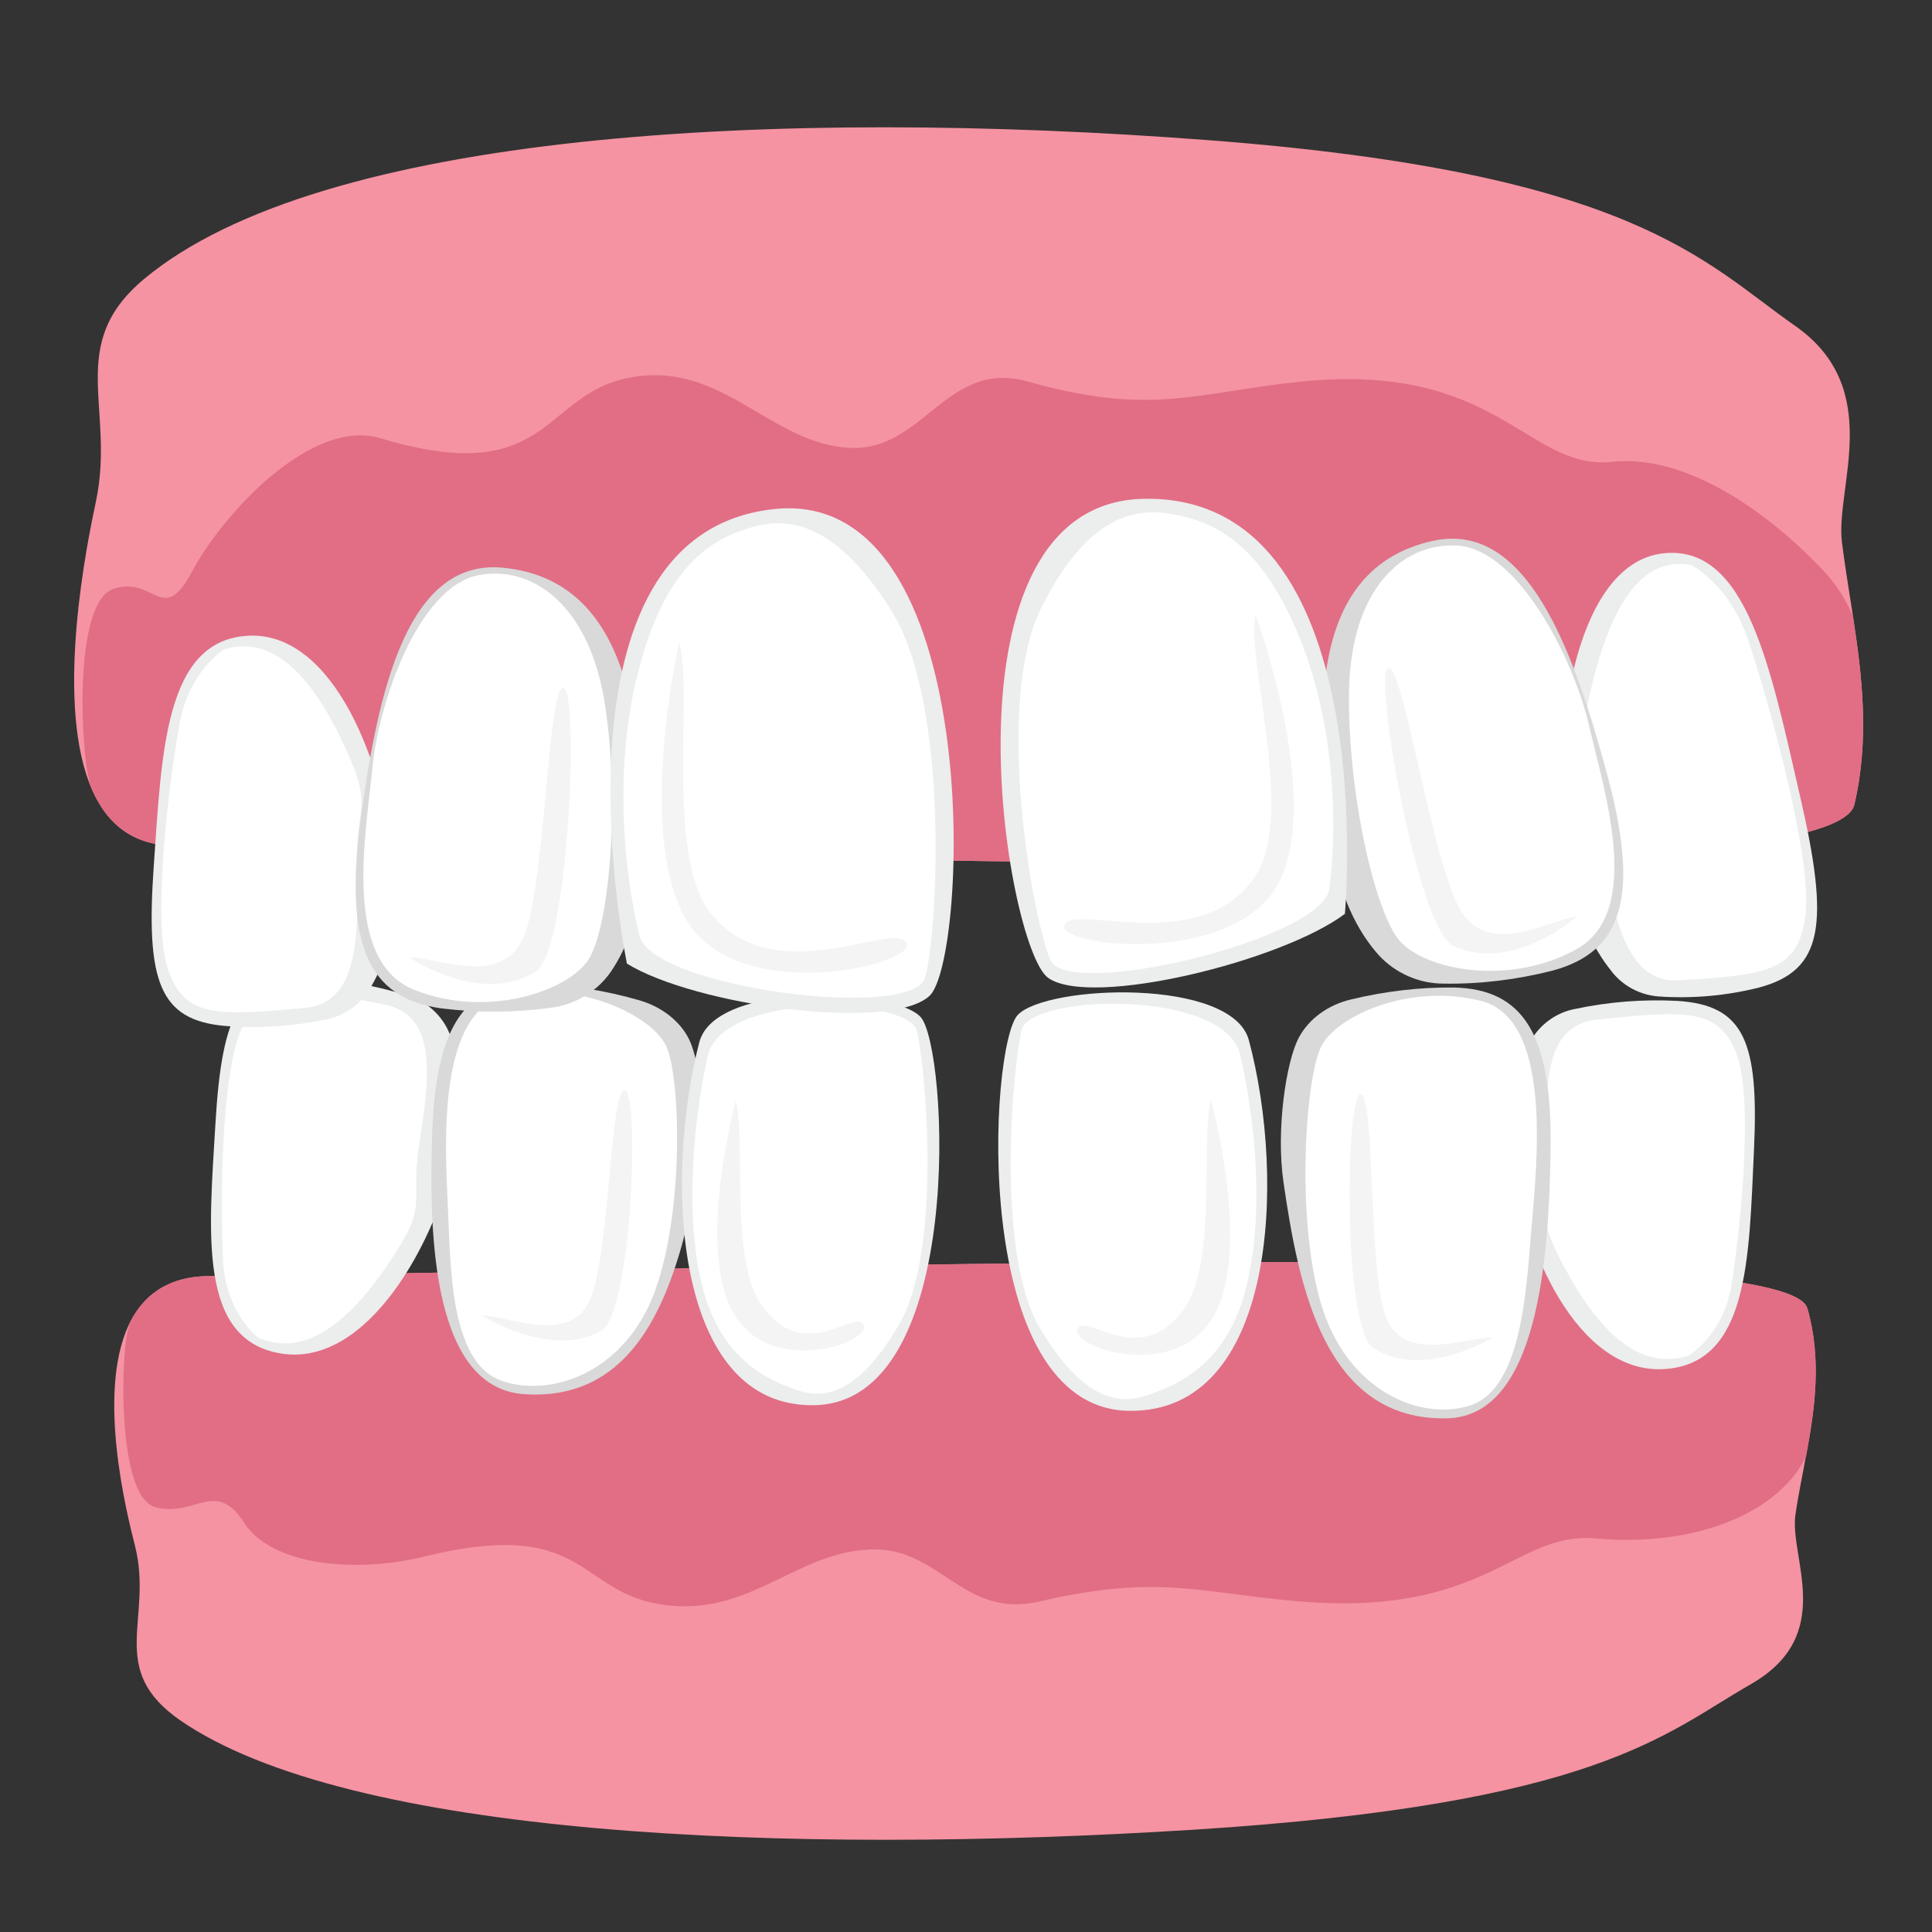 <?xml version="1.0" encoding="utf-8"?>
<svg xmlns="http://www.w3.org/2000/svg" id="Layer_1" data-name="Layer 1" viewBox="0 0 600 600">
  <rect x="0" y="0" width="600" height="600" fill="#333333" stroke="none"/>
  <defs>
    <style>
      .cls-1 {
        fill: #f593a2;
      }

      .cls-2 {
        fill: #f4f4f4;
      }

      .cls-3 {
        fill: #fff;
      }

      .cls-4 {
        fill: #eceded;
      }

      .cls-5 {
        fill: #d8d9d8;
      }

      .cls-6 {
        fill: #e16e85;
      }
    </style>
  </defs>
  <g id="Gapped_Teeth-2" data-name="Gapped Teeth-2">
    <path class="cls-1" d="M561.28,406.3c-6.39-22.69-305.37-12.22-496.67-10-12.96,.19-20.56,6.39-24.72,15.37-9.81,21.3-.56,58.24,2.04,68.43,5.74,22.78-9.07,38.24,14.17,54.26,52.32,35.93,187.32,41.85,314.36,33.89,125.93-7.96,146.48-29.91,173.24-45.19,26.76-15.28,11.94-39.26,13.89-52.69,.83-5.83,2.13-11.85,3.24-18.06,2.78-14.63,5-30.19,.46-46.02Z"/>
    <path class="cls-6" d="M561.28,406.3c-6.39-22.69-305.37-12.22-496.67-10-12.96,.19-20.56,6.39-24.72,15.37,.09,.37,.09,.65,.09,.65-2.41,6.02-3.98,52.41,8.24,55.74,12.22,3.33,18.7-8.98,27.5,4.72,8.8,13.7,35.19,15.74,55.93,10.65,53.43-13.15,46.94,13.8,78.89,15.37,23.8,1.11,37.5-16.57,59.54-17.59,22.04-1.02,28.61,21.76,52.87,16.11,36.76-8.52,49.07-2.69,80.46,0,58.43,4.91,66.95-21.76,91.95-19.54s45.46-4.17,57.04-14.54c3.52-3.06,6.48-6.76,8.52-11.02,2.69-14.54,4.91-30.09,.37-45.93Z"/>
    <path class="cls-4" d="M476.09,322.04c3.06-4.54,7.69-7.69,13.06-8.7,10.46-2.22,21.11-3.06,31.76-2.5,20.83,1.3,25.37,12.69,23.8,46.39-1.57,33.7-1.57,66.48-28.06,67.96-26.48,1.48-44.07-37.04-47.32-67.87-2.04-17.5,2.5-28.8,6.76-35.28Z"/>
    <path class="cls-3" d="M524.33,421.03c-13.06,3.98-25.19-3.7-37.13-25-11.94-21.3-5.19-18.15-6.3-38.61-1.11-20.46-1.48-39.17,15.37-40.83,27.59-2.78,37.59-3.52,43.06,10.83,5.46,14.35,.93,56.48-1.67,71.95-2.59,15.46-13.33,21.67-13.33,21.67Z"/>
    <path class="cls-4" d="M138.87,319.36c-2.5-4.81-6.85-8.52-12.04-10.09-10.19-3.24-20.65-5.09-31.3-5.46-20.83-.56-26.57,10.56-28.61,44.91-2.04,34.35-5.56,67.69,20.65,71.67,26.2,3.98,47.78-33.43,54.35-64.45,3.7-17.69,.46-29.54-3.06-36.57Z"/>
    <path class="cls-3" d="M80.25,415.47c12.5,5.28,25.46-1.39,39.63-21.94,14.17-20.56,7.13-17.96,10.37-38.61,3.24-20.65,5.65-39.63-10.93-42.96-27.13-5.46-37.04-7.13-43.98,6.94-6.94,14.07-6.94,57.22-6.02,73.15,.93,15.93,10.93,23.43,10.93,23.43Z"/>
    <path class="cls-5" d="M403.31,322.32c3.15-5.93,9.17-10.28,16.3-11.94,10.37-2.5,21.02-3.8,31.67-3.7,22.04,.37,30.74,14.91,30.28,50-.46,35.09-4.17,83.24-32.22,83.8-38.15,.83-46.11-41.48-50.74-73.33-2.41-16.67,.93-37.69,4.72-44.82Z"/>
    <path class="cls-3" d="M456.28,436.58c-15.56,4.72-38.06-4.81-46.02-31.67-7.96-26.85-4.81-70.83,.19-80.19,5-9.35,27.32-19.44,49.45-13.89,22.13,5.56,17.5,49.54,15.83,69.17-1.67,18.33-2.5,51.39-19.44,56.57Z"/>
    <path class="cls-2" d="M463.59,415.38c-8.52-.09-27.5,8.15-33.15-6.3-5.65-14.44-3.33-69.72-7.96-69.26s-5.46,72.78,3.98,78.8c15.56,10.09,37.13-3.24,37.13-3.24Z"/>
    <path class="cls-4" d="M387.85,323.06c-5.19-19.54-62.87-17.22-71.76-7.87-8.89,9.35-15.09,122.22,34.54,122.96,45.65,.65,48.8-71.76,37.22-115.09Z"/>
    <path class="cls-3" d="M385.16,327.6c-4.72-20.56-65.19-18.89-67.87-7.78s-8.33,69.45,5.83,92.96c14.17,23.52,25.56,23.06,32.78,20.65,10.65-3.52,26.39-10.56,31.76-36.39,5.46-25.56,.83-55-2.5-69.45Z"/>
    <path class="cls-2" d="M376.09,341.67c-3.33,11.76,2.04,49.82-8.15,64.45-13.8,19.72-30.56,1.2-33.33,6.57-2.78,5.37,30.37,16.94,42.32-3.98,11.94-20.93-.83-67.04-.83-67.04Z"/>
    <path class="cls-5" d="M213.96,322.69c-2.87-5.74-8.7-10.19-15.74-12.13-10.28-2.96-20.83-4.63-31.48-5.09-22.04-.74-31.3,12.69-32.5,46.11-1.2,33.43,.46,79.45,28.52,81.39,38.06,2.59,47.87-37.32,53.89-67.41,3.24-15.74,.83-35.83-2.69-42.87Z"/>
    <path class="cls-3" d="M156,428.9c15.37,5.19,38.24-2.78,47.41-27.96,9.17-25.19,7.96-67.22,3.33-76.39-4.63-9.17-26.48-19.91-48.8-15.65-22.32,4.26-19.72,46.39-18.89,65.09,.93,17.69,.19,49.26,16.94,54.91Z"/>
    <path class="cls-2" d="M149.61,408.43c8.52,.37,27.13,9.07,33.43-4.35s6.39-66.2,11.02-65.56,2.22,69.54-7.41,74.82c-16.02,8.8-37.04-4.91-37.04-4.91Z"/>
    <path class="cls-4" d="M217.2,323.62c5-19.07,60.19-16.94,68.7-7.78,8.52,9.17,14.44,119.82-33.06,120.56-43.61,.74-46.67-70.28-35.65-112.78Z"/>
    <path class="cls-3" d="M219.79,327.97c4.54-20.19,62.41-18.52,65-7.69,2.59,10.83,7.96,68.06-5.65,91.2-13.61,23.15-24.44,22.59-31.39,20.28-10.19-3.43-25.28-10.37-30.46-35.74-5-25-.65-53.89,2.5-68.06Z"/>
    <path class="cls-2" d="M228.5,341.86c3.24,11.48-1.94,48.89,7.78,63.15,13.24,19.35,29.35,1.11,31.94,6.48s-29.07,16.57-40.56-3.89,.83-65.74,.83-65.74Z"/>
    <path class="cls-1" d="M575.91,249.82c-6.67,28.98-321.02,15.56-522.23,12.78-13.61-.19-21.67-8.06-26.02-19.63-10.28-27.13-.65-74.17,2.13-87.22,6.11-28.98-9.54-48.61,14.91-69.07,54.91-45.83,196.95-53.33,330.56-43.15,132.41,10.09,154.08,38.06,182.13,57.59,28.06,19.54,12.59,50.09,14.63,67.22,.93,7.41,2.22,15.09,3.43,22.96,2.87,18.61,5.19,38.33,.46,58.52Z"/>
    <path class="cls-6" d="M575.91,249.82c-6.67,28.98-321.02,15.56-522.23,12.78-13.61-.19-21.67-8.06-26.02-19.63,.09-.46,.09-.74,.09-.74-2.5-7.59-5.28-55.09,7.5-59.35,12.78-4.26,15.19,11.94,24.44-5.46,9.26-17.41,36.85-47.87,58.52-41.3,56.11,16.85,49.35-17.59,82.96-19.54,25-1.39,39.44,21.2,62.59,22.5s30.09-27.78,55.56-20.56c38.61,10.83,51.57,3.43,84.63,0,61.39-6.3,70.37,27.69,96.67,24.91,26.3-2.78,53.61,20.83,65.83,33.98,3.8,4.07,6.85,8.8,8.98,13.98,2.87,18.52,5.19,38.24,.46,58.43Z"/>
    <path class="cls-4" d="M114.51,307.6c-2.96,4.63-7.69,7.87-13.15,8.98-10.28,2.13-20.93,2.87-31.39,2.04-20.56-1.76-24.72-13.98-22.22-49.63,2.5-35.65,3.43-70.46,29.63-71.57,26.2-1.11,42.5,40,44.91,72.78,1.39,18.7-3.43,30.56-7.78,37.41Z"/>
    <path class="cls-3" d="M69.61,201.67c12.96-3.98,24.82,4.35,36.02,27.22,11.2,22.87,4.63,19.35,5.19,41.11,.56,21.76,.37,41.57-16.39,43.06-27.32,2.41-37.22,3.06-42.32-12.22-5.09-15.28,.65-59.91,3.7-76.3s13.8-22.87,13.8-22.87Z"/>
    <path class="cls-4" d="M500.35,301.49c3.52,4.63,8.89,7.5,14.63,7.96,10.56,.74,21.11-.19,31.39-2.78,19.91-5.37,21.85-19.63,12.69-59.26-9.17-39.63-16.48-78.52-42.59-75.56s-34.54,51.76-30.83,88.89c2.31,21.3,9.17,33.89,14.72,40.74Z"/>
    <path class="cls-3" d="M525.07,175.47c-13.52-2.41-23.61,8.89-30.46,36.39-6.85,27.5-.93,22.41,2.5,46.94,3.43,24.44,7.41,46.67,24.17,45.65,27.41-1.67,37.32-2.59,39.44-20.56,2.13-17.96-11.76-67.13-17.78-85-6.02-17.87-17.87-23.43-17.87-23.43Z"/>
    <path class="cls-5" d="M428.13,296.58c5.19,5.65,12.5,8.89,20.19,8.89,11.3,.19,22.59-1.2,33.61-3.98,22.59-5.93,27.32-23.89,16.94-61.95-10.37-38.06-24.82-77.96-53.89-71.57-39.44,8.7-36.11,55.74-31.76,91.48,2.13,18.8,8.89,30.37,14.91,37.13Z"/>
    <path class="cls-3" d="M452.67,169.45c-17.32-1.11-33.15,13.8-33.7,45-.56,31.2,7.96,68.89,15.74,77.78s33.7,14.26,54.82,2.59,8.43-49.91,3.89-69.82c-4.72-20.19-21.76-54.26-40.74-55.56Z"/>
    <path class="cls-2" d="M489.7,284.63c-8.98,1.11-27.32,12.96-36.2-2.13-8.89-15.09-17.69-76.3-22.41-75.09-4.72,1.2,9.07,81.02,20.19,86.3,18.43,8.7,38.43-9.07,38.43-9.07Z"/>
    <path class="cls-5" d="M189.79,301.67c-4.35,6.3-11.2,10.37-18.8,11.3-11.2,1.57-22.59,1.57-33.89,.19-23.15-3.15-30.28-20.37-25-59.35,5.28-38.98,14.35-80.37,44.07-77.5,40.28,3.89,43.15,50.83,43.7,86.85,.19,18.8-5.09,31.11-10.09,38.52Z"/>
    <path class="cls-3" d="M148.59,178.62c17.04-3.24,34.72,9.63,39.35,40.56,4.63,30.93,1.2,69.26-5.28,78.98-6.48,9.72-31.48,18.24-53.98,9.26-22.5-8.98-15-48.43-13.06-68.7,1.94-20.65,14.35-56.48,32.96-60.09Z"/>
    <path class="cls-2" d="M127.11,297.32c9.07,0,28.8,9.44,35.56-6.48,6.76-15.93,7.41-77.87,12.31-77.22,4.91,.65,1.76,81.39-8.52,88.06-17.13,10.83-39.35-4.35-39.35-4.35Z"/>
    <path class="cls-4" d="M417.67,283.8c-19.54,14.72-78.8,29.26-92.13,19.91-13.33-9.35-35.83-147.59,29.72-148.8,74.26-1.39,62.41,128.89,62.41,128.89Z"/>
    <path class="cls-3" d="M412.85,276.02c-2.13,15.74-81.11,34.54-86.58,22.22s-17.69-79.72-2.96-109.35c14.72-29.63,29.91-30.93,39.91-29.35,14.72,2.31,28.8,9.91,40.56,38.98,11.48,28.61,11.3,60.28,9.07,77.5Z"/>
    <path class="cls-2" d="M389.89,190.84c-2.87,14.26,12.31,62.22,.09,81.02-16.57,25.46-56.3,8.61-59.35,15.37s52.96,13.24,66.57-13.24c13.61-26.48-7.31-83.15-7.31-83.15Z"/>
    <path class="cls-4" d="M194.7,299.26c21.2,13.06,81.85,21.3,93.98,10,12.13-11.3,17.41-157.5-47.78-151.21-73.98,7.22-46.2,141.21-46.2,141.21Z"/>
    <path class="cls-3" d="M198.59,290.65c3.98,16.11,84.82,26.48,88.7,12.96,3.89-13.52,7.78-84.91-10.46-113.98-18.24-29.07-33.43-28.7-43.24-25.93-14.35,4.07-27.41,13.7-35.46,45.19-7.96,31.2-3.89,64.07,.46,81.76Z"/>
    <path class="cls-2" d="M210.9,199.45c4.63,14.44-4.54,66.11,9.81,84.17,19.54,24.54,56.95,2.31,60.83,9.07s-51.02,19.91-67.78-6.02c-16.76-25.93-2.87-87.22-2.87-87.22Z"/>
  </g>
</svg>